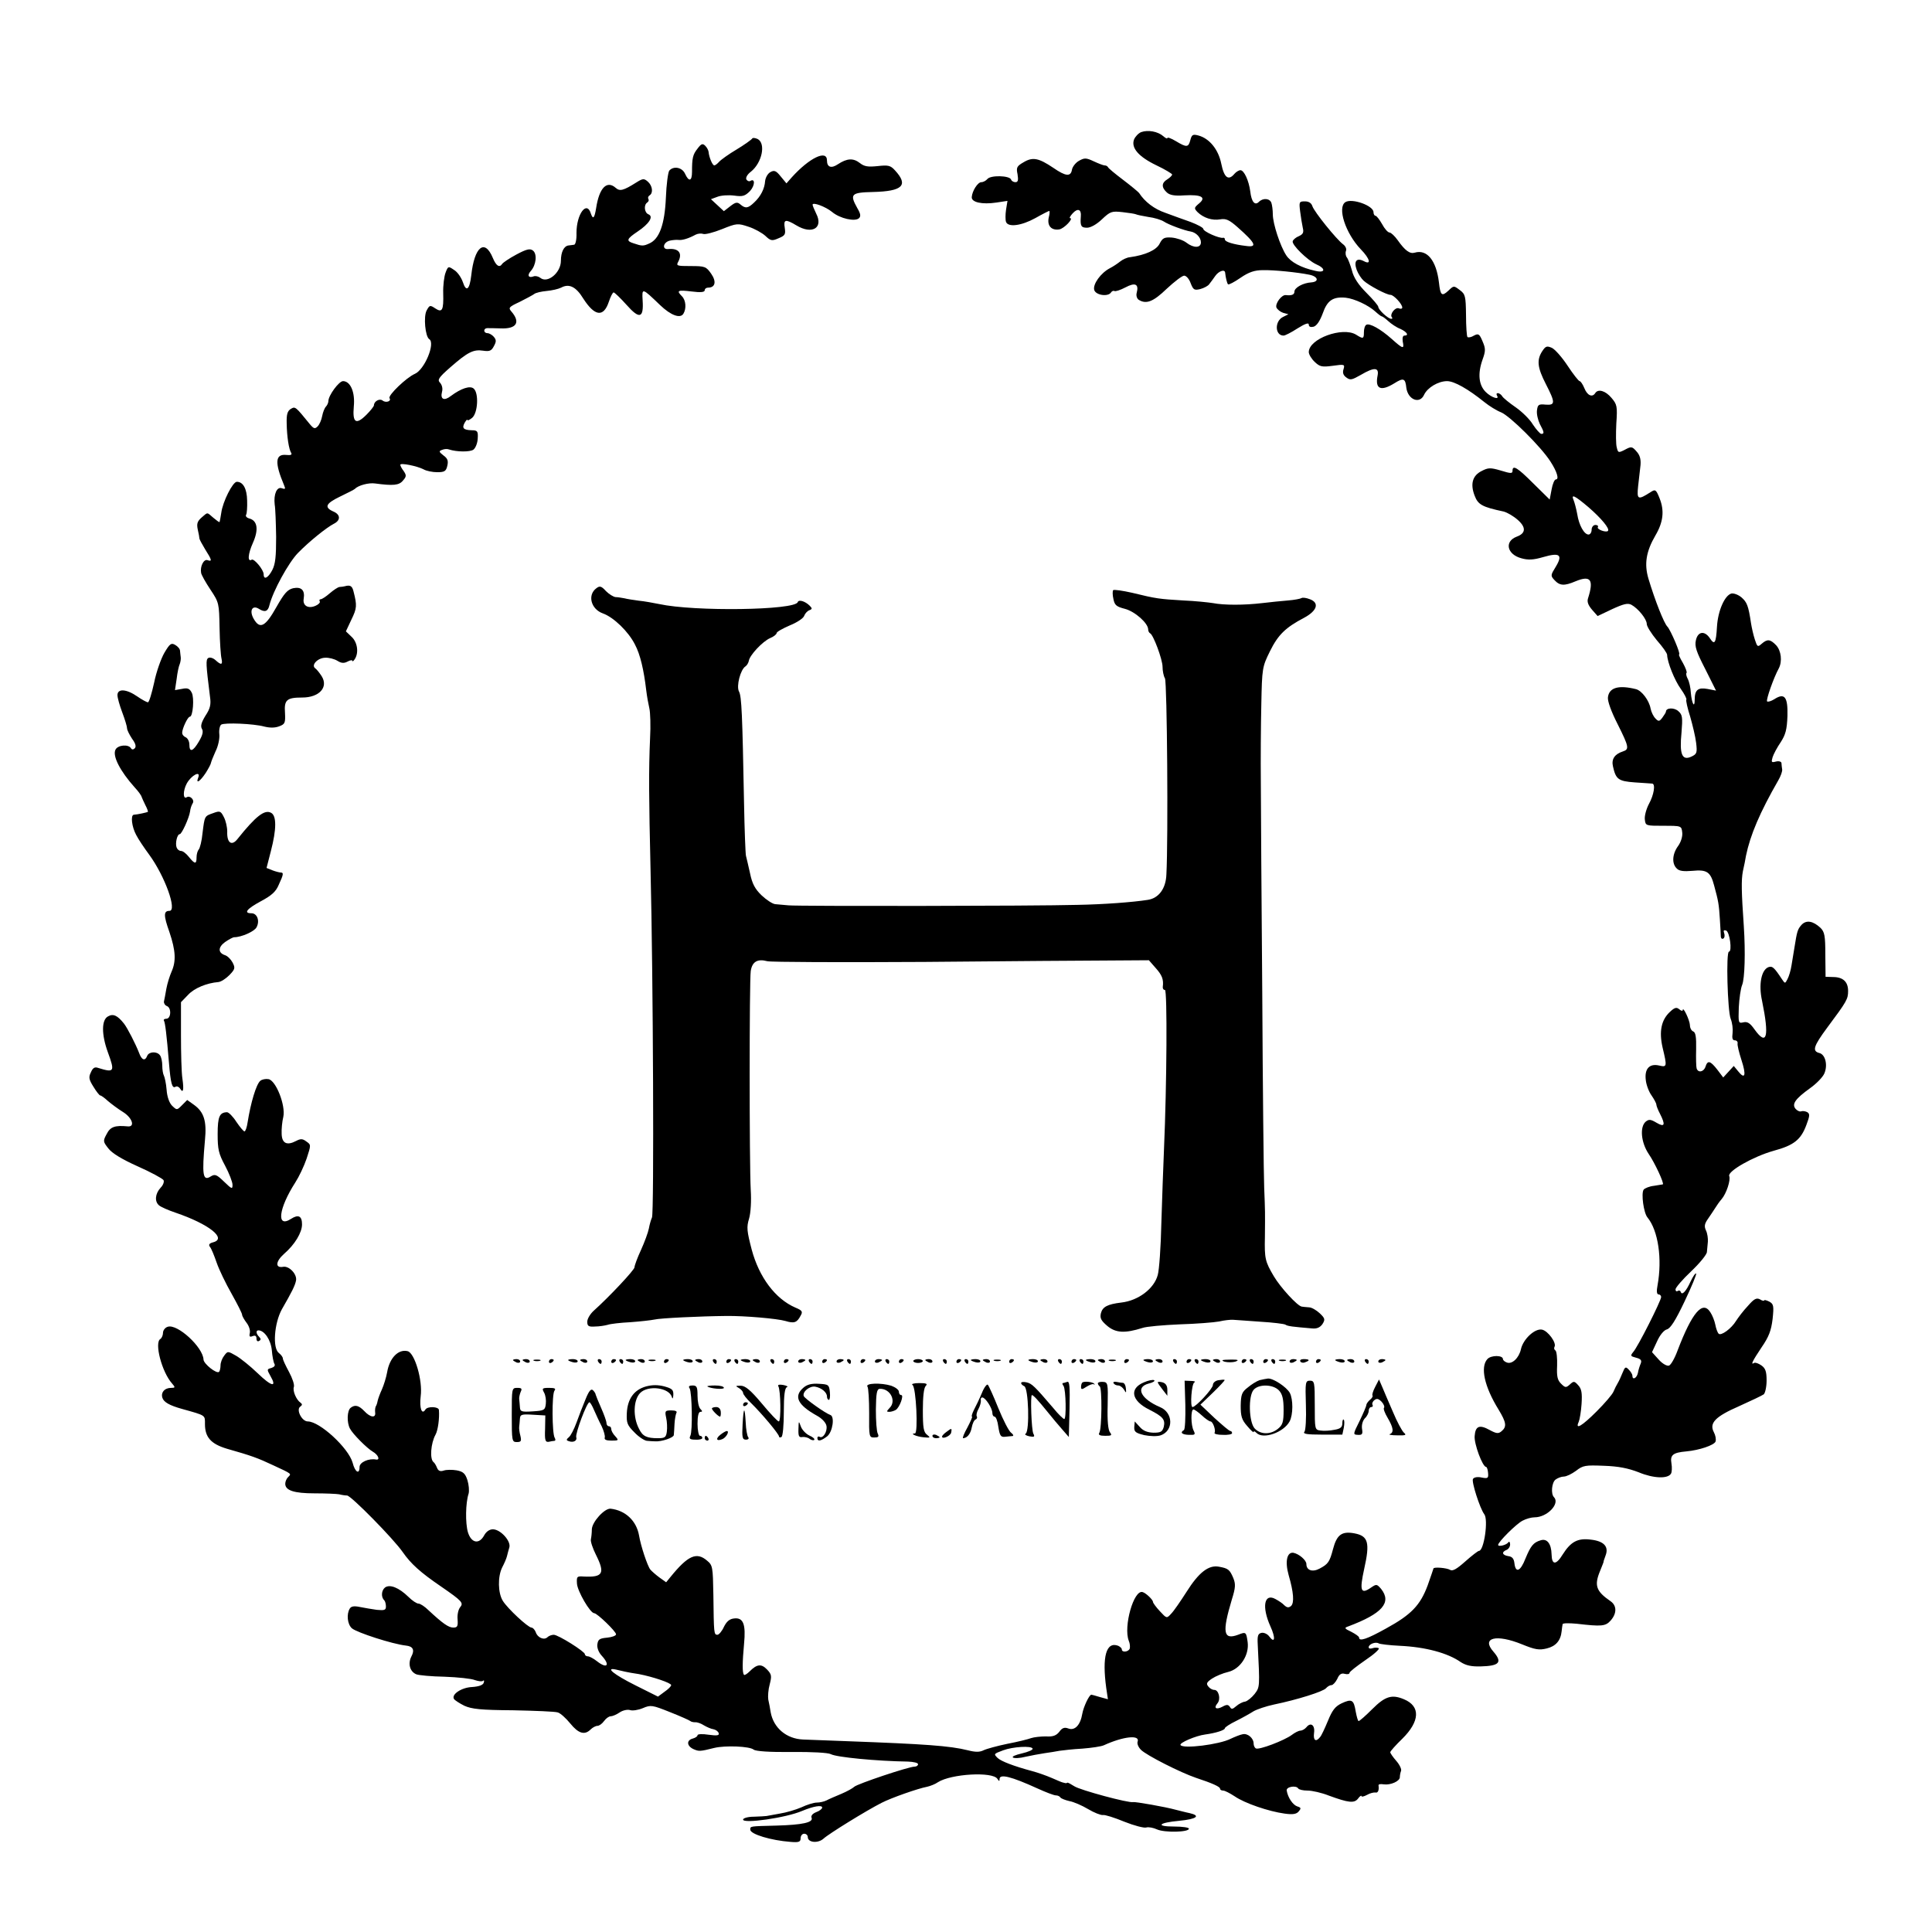 <?xml version="1.0" standalone="no"?>
<!DOCTYPE svg PUBLIC "-//W3C//DTD SVG 20010904//EN"
 "http://www.w3.org/TR/2001/REC-SVG-20010904/DTD/svg10.dtd">
<svg version="1.0" xmlns="http://www.w3.org/2000/svg"
 width="806pt" height="806pt" viewBox="0 0 806 806"
 preserveAspectRatio="xMidYMid meet">
<g transform="translate(0,806) scale(0.1,-0.1)"
fill="#000000" stroke="none">
<path d="M4761 7509 c-12 -5 -25 -19 -30 -31 -13 -35 19 -72 94 -108 36 -17
65 -35 65 -38 0 -4 -9 -13 -20 -20 -25 -15 -25 -34 -2 -55 12 -11 32 -15 73
-12 71 4 93 -8 61 -34 -21 -18 -21 -20 -6 -36 25 -24 61 -36 95 -30 23 4 37
-2 71 -32 77 -68 85 -86 36 -79 -51 6 -88 17 -88 27 0 5 -3 8 -7 7 -15 -4 -83
26 -83 37 0 5 -24 18 -53 29 -28 10 -76 27 -105 38 -47 16 -86 46 -110 83 -4
5 -34 30 -67 55 -33 25 -61 48 -63 53 -2 4 -8 7 -14 7 -5 0 -26 8 -45 17 -32
15 -39 15 -62 2 -14 -8 -27 -25 -29 -37 -5 -30 -26 -28 -78 8 -61 41 -86 46
-124 23 -28 -16 -31 -22 -25 -50 4 -25 2 -33 -9 -33 -8 0 -16 5 -18 11 -6 17
-86 19 -99 2 -6 -7 -17 -13 -25 -13 -15 0 -38 -36 -40 -62 -2 -22 43 -32 103
-23 l46 7 -6 -37 c-3 -20 -3 -43 0 -51 9 -23 64 -16 122 16 30 17 56 30 58 30
3 0 2 -13 -2 -28 -7 -34 11 -54 44 -49 20 3 62 47 45 47 -4 0 1 9 11 20 21 23
37 17 34 -13 -3 -40 1 -47 26 -47 15 0 40 14 62 35 35 33 41 35 86 30 27 -3
52 -7 56 -9 3 -2 27 -7 51 -11 25 -3 54 -12 65 -19 19 -13 87 -38 113 -42 22
-4 42 -25 42 -45 0 -24 -30 -25 -61 -1 -13 10 -40 19 -61 21 -31 2 -38 -2 -50
-25 -13 -27 -59 -48 -124 -57 -13 -1 -31 -10 -41 -18 -10 -8 -29 -21 -43 -28
-38 -20 -72 -67 -65 -91 7 -22 58 -29 70 -10 4 6 10 8 14 6 4 -3 25 4 46 15
41 22 57 14 47 -23 -3 -11 1 -24 9 -29 31 -19 60 -8 116 46 32 30 65 55 73 55
9 0 21 -14 27 -31 11 -28 15 -31 40 -25 15 4 33 13 38 21 6 7 17 23 25 34 14
20 39 29 41 14 2 -21 8 -45 12 -49 3 -3 26 9 52 27 35 24 59 32 94 32 47 1
144 -9 193 -19 36 -7 43 -29 9 -32 -35 -2 -71 -22 -71 -39 0 -12 -11 -17 -36
-14 -17 2 -45 -35 -39 -52 4 -8 16 -18 28 -22 l22 -6 -22 -11 c-36 -17 -35
-78 2 -78 6 0 32 13 58 30 32 20 47 25 47 16 0 -9 7 -12 20 -9 13 4 26 23 38
55 19 55 43 71 96 66 37 -4 96 -32 124 -58 12 -11 24 -20 27 -20 3 0 15 -9 27
-20 12 -11 34 -26 50 -32 28 -13 37 -28 17 -28 -7 0 -9 -10 -7 -25 7 -33 1
-31 -46 11 -47 42 -93 67 -106 59 -6 -3 -10 -17 -10 -31 0 -28 -3 -29 -33 -10
-56 34 -197 -17 -197 -73 0 -9 11 -28 25 -41 21 -20 30 -22 75 -16 49 7 51 6
45 -14 -5 -15 -1 -26 12 -35 16 -12 23 -10 60 11 56 33 77 32 70 -3 -11 -56
13 -67 70 -32 38 24 46 21 50 -19 7 -50 56 -69 74 -29 14 30 59 57 96 57 30 0
88 -33 155 -87 21 -17 52 -36 70 -43 37 -15 167 -144 206 -205 28 -43 37 -75
23 -75 -6 0 -14 -19 -18 -42 l-8 -42 -68 67 c-67 67 -87 79 -87 53 0 -12 -7
-12 -49 1 -44 13 -53 12 -80 -2 -38 -19 -48 -54 -29 -103 14 -37 31 -47 121
-66 15 -4 41 -19 59 -35 35 -31 34 -56 -5 -70 -52 -20 -40 -74 20 -90 28 -8
50 -7 91 5 69 20 83 10 52 -41 -21 -34 -22 -37 -5 -55 22 -24 41 -25 88 -5 63
26 77 7 52 -71 -5 -15 1 -29 17 -48 l23 -26 61 29 c48 22 65 26 80 18 29 -16
64 -60 64 -80 0 -10 19 -40 42 -68 24 -27 43 -54 43 -61 1 -31 31 -106 57
-142 15 -21 26 -42 23 -45 -2 -4 5 -36 16 -70 10 -35 22 -84 25 -110 5 -42 3
-47 -21 -58 -38 -17 -49 11 -40 101 5 63 4 74 -13 89 -17 16 -52 15 -52 -2 0
-3 -7 -14 -15 -25 -12 -16 -16 -17 -29 -3 -8 8 -17 26 -20 41 -6 34 -37 75
-61 81 -72 18 -112 7 -117 -34 -2 -16 14 -60 40 -111 48 -96 50 -106 22 -115
-34 -11 -48 -32 -41 -62 12 -54 22 -62 91 -67 36 -2 68 -5 73 -5 14 -2 7 -47
-14 -85 -11 -21 -19 -50 -17 -65 3 -26 4 -26 78 -26 74 0 75 0 78 -28 2 -16
-5 -39 -17 -56 -25 -34 -27 -74 -6 -94 10 -11 29 -13 65 -10 61 6 76 -4 91
-61 18 -66 20 -78 24 -141 2 -33 4 -66 4 -73 1 -7 5 -11 11 -7 5 3 6 13 3 22
-4 11 -2 14 8 11 15 -5 26 -88 12 -88 -13 0 -6 -247 7 -280 7 -17 10 -43 8
-60 -3 -21 0 -30 9 -30 8 0 13 -6 12 -12 -2 -7 6 -39 16 -70 21 -64 15 -83
-13 -48 l-19 23 -22 -24 -22 -24 -25 33 c-29 37 -40 40 -49 12 -7 -22 -31 -27
-37 -7 -2 6 -3 43 -2 80 1 50 -2 70 -12 74 -8 3 -14 15 -14 27 -1 20 -29 80
-30 62 0 -5 -7 -3 -15 4 -11 9 -19 7 -39 -12 -36 -34 -45 -82 -30 -148 19 -80
19 -83 -15 -75 -40 9 -61 -14 -55 -61 2 -20 13 -49 24 -64 11 -16 20 -33 20
-38 0 -5 7 -23 15 -38 24 -47 20 -58 -14 -38 -25 15 -32 15 -45 5 -26 -22 -20
-87 12 -135 25 -36 66 -124 59 -127 -1 0 -18 -3 -37 -6 -19 -2 -38 -10 -43
-16 -11 -16 0 -97 16 -116 45 -55 62 -173 42 -283 -5 -25 -3 -38 4 -38 6 0 11
-5 11 -11 0 -15 -98 -210 -117 -230 -12 -15 -11 -17 12 -23 20 -5 25 -11 20
-24 -4 -9 -10 -27 -12 -40 -5 -22 -23 -31 -23 -11 0 6 -7 17 -15 25 -13 14
-16 12 -26 -13 -6 -15 -15 -35 -20 -43 -5 -8 -13 -24 -18 -36 -5 -12 -37 -49
-70 -82 -61 -61 -91 -79 -75 -44 4 9 10 43 12 75 3 46 0 63 -14 78 -16 18 -19
18 -35 3 -16 -14 -19 -14 -37 4 -15 15 -18 31 -16 75 1 31 -2 60 -7 63 -5 3
-7 10 -4 15 10 16 -27 67 -52 72 -30 6 -79 -40 -88 -82 -8 -36 -37 -64 -59
-55 -9 3 -16 10 -16 14 0 17 -50 17 -65 0 -30 -33 -13 -114 47 -211 32 -53 35
-71 12 -90 -13 -11 -21 -10 -49 5 -43 24 -60 17 -63 -25 -3 -32 33 -129 48
-129 3 0 7 -11 8 -25 2 -22 -1 -24 -27 -19 -17 4 -32 1 -36 -6 -7 -11 29 -123
47 -147 18 -22 -1 -153 -22 -153 -4 0 -30 -20 -57 -44 -36 -32 -53 -42 -64
-35 -13 8 -69 13 -69 5 0 -1 -11 -33 -24 -70 -31 -83 -68 -122 -174 -180 -79
-44 -112 -55 -112 -38 0 5 -15 15 -32 24 -30 14 -31 17 -13 23 141 53 182 99
137 156 -18 21 -20 21 -42 6 -43 -30 -49 -14 -29 77 25 111 17 138 -40 149
-53 10 -74 -5 -90 -66 -14 -53 -20 -62 -56 -81 -30 -16 -55 -7 -55 19 0 16
-30 42 -54 47 -27 4 -36 -36 -20 -93 21 -72 24 -116 10 -129 -10 -8 -17 -7
-28 3 -7 8 -24 19 -37 26 -47 26 -58 -32 -21 -114 22 -48 19 -74 -5 -42 -7 10
-22 17 -32 15 -15 -3 -18 -12 -16 -48 9 -179 9 -178 -13 -207 -12 -15 -30 -30
-40 -32 -10 -1 -27 -10 -37 -19 -15 -13 -20 -14 -26 -3 -7 10 -13 11 -31 1
-26 -14 -38 -6 -21 14 15 18 5 56 -13 56 -8 0 -19 6 -25 14 -10 12 -7 18 15
33 15 10 46 23 68 28 50 12 88 70 81 124 -6 43 -7 44 -40 31 -62 -23 -67 10
-26 147 16 51 16 65 6 90 -15 35 -21 40 -60 47 -43 8 -84 -24 -135 -105 -25
-39 -53 -80 -64 -91 -19 -21 -19 -20 -47 10 -16 17 -29 35 -29 39 0 9 -29 37
-43 41 -37 12 -81 -144 -58 -203 5 -11 6 -26 4 -33 -6 -14 -33 -17 -33 -3 0 5
-7 11 -15 15 -50 19 -68 -44 -50 -176 l7 -47 -33 9 c-19 6 -35 10 -36 10 -9 0
-33 -51 -38 -80 -8 -47 -31 -71 -58 -61 -16 6 -26 3 -38 -14 -13 -16 -27 -21
-56 -19 -21 0 -49 -3 -61 -7 -13 -5 -58 -16 -100 -24 -43 -9 -87 -21 -99 -27
-16 -8 -34 -8 -65 0 -76 19 -180 26 -503 38 -77 3 -160 6 -185 7 -69 3 -123
48 -135 114 -2 15 -7 39 -10 53 -2 13 0 42 6 63 9 35 8 42 -11 62 -24 25 -42
23 -73 -8 -10 -10 -21 -17 -23 -14 -8 7 -7 53 0 129 8 82 -3 111 -42 106 -19
-2 -31 -13 -42 -35 -8 -18 -21 -33 -27 -33 -15 0 -15 5 -17 167 -2 116 -3 123
-26 142 -44 38 -80 22 -153 -68 l-18 -22 -28 20 c-15 11 -32 26 -38 33 -12 15
-40 99 -47 142 -11 62 -57 105 -119 112 -25 2 -77 -55 -78 -86 0 -14 -2 -33
-4 -42 -2 -9 8 -38 21 -64 39 -78 30 -95 -51 -91 -28 2 -30 0 -28 -30 2 -31
55 -123 72 -123 12 0 91 -76 91 -88 0 -6 -17 -12 -37 -14 -32 -3 -38 -7 -41
-28 -2 -15 6 -34 18 -47 37 -40 23 -57 -20 -23 -14 11 -31 20 -37 20 -7 0 -13
4 -13 9 0 11 -111 81 -130 81 -9 0 -21 -5 -26 -10 -14 -14 -42 -2 -49 21 -4
10 -12 19 -18 19 -15 1 -99 79 -119 111 -21 33 -22 102 -3 140 9 17 18 38 20
47 2 10 7 26 10 37 7 26 -37 75 -69 75 -14 0 -28 -10 -36 -25 -21 -39 -54 -33
-68 13 -11 38 -10 122 3 161 3 12 1 37 -5 56 -9 28 -18 36 -45 41 -18 3 -43 3
-54 -1 -15 -5 -23 -1 -28 12 -4 10 -10 20 -14 23 -17 12 -12 79 8 115 10 18
17 68 14 103 -1 14 -47 16 -56 2 -15 -25 -26 5 -20 55 9 66 -25 180 -54 188
-39 10 -76 -28 -86 -88 -4 -22 -14 -54 -22 -72 -8 -17 -15 -37 -17 -45 -1 -7
-4 -17 -7 -23 -4 -5 -5 -18 -4 -27 4 -25 -20 -22 -45 5 -23 24 -39 28 -57 14
-15 -11 -17 -61 -3 -87 12 -23 71 -82 95 -96 23 -13 32 -36 14 -33 -30 6 -69
-11 -69 -31 0 -33 -19 -22 -29 18 -17 61 -137 172 -187 172 -25 0 -50 50 -31
62 8 6 9 10 1 16 -18 12 -34 50 -28 66 3 9 -6 36 -20 62 -14 26 -26 51 -26 57
0 5 -7 15 -16 22 -28 20 -20 125 12 183 42 73 55 99 59 120 5 26 -29 62 -54
57 -34 -6 -31 23 4 54 45 39 75 89 75 123 0 35 -15 43 -46 23 -62 -40 -52 43
18 152 15 23 36 67 47 99 19 58 19 58 -1 72 -16 12 -24 12 -43 2 -38 -20 -59
-10 -60 30 -1 19 2 51 7 71 10 48 -31 152 -62 157 -12 2 -27 -1 -34 -7 -17
-14 -40 -91 -53 -173 -3 -21 -9 -38 -13 -38 -4 0 -19 18 -34 40 -14 22 -32 40
-39 40 -31 -1 -39 -18 -39 -91 0 -64 4 -82 31 -132 17 -32 31 -68 31 -80 0
-19 -3 -18 -35 13 -31 30 -38 33 -56 22 -33 -21 -37 5 -24 151 8 80 -4 118
-46 148 l-28 20 -22 -22 c-21 -21 -21 -21 -41 -2 -12 12 -21 38 -23 67 -2 26
-8 52 -11 58 -4 7 -7 26 -7 42 0 17 -4 37 -10 44 -13 17 -46 15 -53 -3 -9 -23
-23 -18 -34 13 -14 36 -48 103 -63 122 -27 34 -45 42 -66 30 -28 -14 -28 -76
-1 -150 30 -82 27 -86 -41 -65 -14 5 -22 0 -30 -19 -10 -20 -8 -30 11 -60 12
-20 25 -36 28 -36 4 0 18 -10 32 -23 14 -12 42 -33 63 -46 39 -24 52 -64 19
-60 -53 5 -72 -2 -87 -32 -16 -29 -15 -32 7 -60 15 -20 58 -46 123 -75 54 -24
102 -50 107 -57 4 -6 -1 -21 -12 -32 -23 -25 -26 -58 -6 -74 7 -6 38 -20 68
-30 141 -48 217 -109 156 -124 -15 -4 -19 -10 -12 -19 6 -7 18 -37 28 -66 10
-29 38 -87 62 -129 24 -43 44 -82 44 -88 0 -5 9 -21 19 -34 10 -13 16 -32 13
-43 -3 -14 0 -17 12 -12 11 4 16 1 16 -11 0 -9 5 -13 11 -9 8 4 8 9 0 17 -13
13 -14 27 -3 27 25 0 52 -40 56 -83 2 -25 7 -51 11 -57 4 -7 -1 -13 -13 -17
-19 -5 -19 -6 -4 -33 29 -50 5 -45 -53 11 -30 29 -71 62 -90 73 -35 20 -35 20
-50 0 -8 -10 -15 -28 -15 -40 0 -11 -3 -24 -6 -27 -10 -10 -64 33 -65 51 -2
52 -109 150 -149 137 -11 -3 -20 -15 -20 -25 0 -10 -5 -22 -11 -26 -26 -15 6
-138 49 -186 14 -16 13 -18 -4 -18 -27 0 -43 -18 -37 -40 5 -19 29 -33 83 -48
100 -28 95 -25 95 -63 0 -55 25 -83 92 -103 102 -29 127 -38 193 -69 80 -37
76 -35 62 -49 -7 -7 -12 -19 -12 -28 0 -28 37 -40 122 -40 46 0 92 -2 103 -4
11 -3 26 -5 33 -5 17 -1 194 -181 232 -236 34 -49 74 -85 159 -143 90 -62 96
-69 80 -88 -7 -9 -12 -31 -10 -50 2 -29 -1 -34 -18 -34 -20 0 -45 18 -103 72
-16 16 -35 28 -42 28 -8 0 -27 13 -42 28 -40 39 -78 54 -98 39 -15 -12 -17
-40 -3 -53 4 -4 7 -16 7 -26 0 -15 -6 -17 -38 -14 -20 3 -52 8 -71 12 -24 5
-36 3 -42 -7 -14 -23 -10 -65 9 -82 21 -18 170 -66 225 -72 30 -3 38 -18 23
-46 -15 -30 -6 -63 21 -74 10 -4 63 -9 118 -10 55 -2 112 -8 126 -14 15 -5 30
-7 34 -3 4 4 6 0 3 -8 -3 -10 -20 -16 -49 -18 -44 -2 -87 -31 -75 -50 3 -5 23
-18 43 -28 31 -14 68 -18 204 -19 91 -2 174 -5 186 -9 11 -3 34 -24 52 -46 34
-42 60 -50 85 -25 8 8 21 15 28 15 8 0 20 9 28 20 8 11 20 20 28 20 7 0 24 7
37 16 13 9 33 13 43 10 10 -4 35 0 54 8 33 14 39 13 114 -17 43 -17 81 -34 84
-37 3 -3 12 -5 20 -5 8 1 25 -5 37 -13 12 -7 30 -15 39 -16 10 -2 20 -9 22
-16 4 -10 -6 -12 -42 -7 -25 4 -46 3 -46 -2 0 -5 -9 -11 -20 -14 -27 -7 -25
-31 3 -44 23 -10 27 -10 87 5 46 11 147 7 164 -7 9 -7 66 -11 158 -10 84 1
153 -3 164 -9 24 -13 191 -29 322 -31 23 -1 42 -5 42 -11 0 -5 -6 -10 -14 -10
-25 0 -239 -72 -252 -84 -6 -6 -31 -20 -55 -30 -24 -10 -52 -22 -61 -27 -10
-5 -28 -9 -40 -9 -13 0 -42 -9 -65 -20 -23 -10 -64 -22 -90 -26 -26 -5 -51 -9
-55 -10 -5 -1 -28 -2 -53 -3 -25 0 -45 -6 -45 -12 0 -18 178 7 246 36 48 20
84 26 84 14 0 -5 -11 -14 -25 -19 -15 -6 -23 -15 -19 -24 7 -19 -39 -29 -146
-32 -113 -3 -110 -2 -110 -17 0 -19 87 -45 168 -51 35 -3 42 0 42 15 0 11 7
19 15 19 8 0 15 -6 15 -14 0 -23 42 -27 65 -7 21 20 180 118 243 150 41 21
152 60 190 67 13 3 34 11 45 19 55 35 228 45 248 14 7 -11 9 -11 9 -1 0 23 48
11 158 -39 35 -16 69 -29 77 -29 8 0 16 -4 19 -9 3 -4 20 -11 38 -15 17 -3 52
-18 77 -33 25 -15 53 -26 62 -25 8 2 49 -11 90 -28 40 -16 82 -27 91 -24 9 3
30 -1 45 -8 31 -14 133 -12 133 3 0 5 -27 9 -61 9 -80 0 -67 16 21 24 72 7 91
21 43 32 -16 3 -41 10 -58 14 -43 12 -169 34 -178 32 -17 -5 -221 50 -245 66
-14 9 -27 16 -29 15 -2 -2 -5 -2 -8 -2 -3 1 -8 2 -12 3 -5 1 -25 10 -46 19
-21 9 -57 22 -80 28 -78 21 -130 41 -145 55 -17 17 -17 17 23 32 40 15 119 20
123 7 2 -5 -19 -14 -45 -20 -26 -6 -43 -13 -37 -17 5 -4 29 -3 52 3 23 5 59
12 80 15 20 3 48 7 62 10 14 2 57 7 95 9 39 3 79 9 90 14 81 37 152 45 141 15
-3 -8 3 -23 14 -34 23 -23 165 -95 230 -117 67 -22 100 -37 100 -45 0 -5 6 -8
13 -8 7 0 28 -11 48 -24 42 -29 142 -63 208 -72 35 -5 50 -2 59 9 11 13 10 16
-6 21 -18 6 -39 36 -44 66 -3 16 39 23 48 9 3 -5 20 -9 39 -9 19 0 59 -9 89
-21 82 -30 106 -33 122 -12 7 10 14 14 14 10 0 -4 10 -2 23 5 12 7 28 11 35
10 11 -3 16 10 13 30 0 5 9 6 22 4 28 -4 67 13 67 30 0 7 2 18 5 26 3 7 -6 26
-20 42 -14 16 -25 32 -25 36 0 4 23 30 50 56 74 73 77 136 7 165 -50 21 -78
13 -132 -41 -28 -28 -53 -50 -57 -50 -3 0 -8 18 -12 39 -8 50 -16 55 -59 35
-27 -13 -39 -29 -57 -73 -13 -31 -27 -62 -33 -68 -17 -22 -29 -14 -25 17 5 33
-14 47 -32 24 -7 -8 -18 -14 -25 -14 -7 0 -23 -8 -36 -18 -31 -23 -138 -64
-150 -56 -5 3 -9 12 -9 20 0 23 -25 44 -46 39 -11 -2 -33 -11 -50 -19 -47 -24
-199 -43 -209 -26 -6 9 64 39 103 44 44 6 82 18 82 26 0 4 21 18 48 31 26 13
58 31 72 40 14 8 52 21 85 28 97 20 205 54 217 68 6 7 16 13 23 13 6 0 17 12
24 26 8 19 17 25 31 21 11 -3 20 -1 20 4 0 5 30 28 66 53 36 24 61 47 56 50
-6 3 -17 3 -26 0 -9 -3 -16 -2 -16 4 0 13 29 24 42 16 5 -3 45 -8 88 -10 107
-5 200 -30 254 -68 22 -14 44 -19 83 -18 79 2 92 17 53 62 -51 58 12 74 120
30 54 -22 71 -25 103 -17 37 9 58 32 62 72 1 11 3 24 4 29 0 5 27 5 59 2 104
-12 120 -11 142 14 26 30 25 62 -1 80 -61 42 -69 66 -43 128 8 20 15 37 14 37
-1 0 3 11 8 25 15 38 -7 61 -62 67 -54 7 -83 -9 -116 -61 -28 -46 -46 -46 -47
-1 -1 45 -19 68 -46 59 -30 -9 -41 -23 -63 -76 -21 -54 -41 -62 -46 -20 -2 19
-9 28 -25 30 -26 4 -30 17 -8 26 8 3 15 13 15 23 0 10 -4 14 -8 8 -8 -11 -42
-19 -42 -10 0 12 76 88 102 101 15 8 37 14 50 14 53 0 107 57 81 84 -14 14 -9
61 6 73 9 7 25 13 35 13 11 0 33 11 51 24 29 23 40 24 116 21 60 -2 101 -10
145 -27 62 -26 122 -28 135 -6 4 6 5 26 2 43 -6 35 6 45 62 50 55 5 116 26
122 41 3 9 0 26 -7 39 -20 38 5 65 106 109 49 22 95 44 102 49 6 5 12 31 12
58 0 38 -5 51 -22 63 -12 8 -25 13 -30 10 -16 -10 -7 8 31 65 31 45 40 70 46
118 6 56 4 63 -14 73 -12 6 -21 8 -21 5 0 -3 -8 -2 -17 4 -15 8 -25 3 -51 -27
-19 -20 -40 -48 -49 -62 -20 -33 -63 -64 -73 -54 -5 5 -11 22 -14 38 -3 15
-12 39 -21 52 -32 50 -76 -2 -136 -159 -12 -33 -28 -61 -36 -64 -8 -3 -27 7
-43 25 l-28 31 21 45 c12 27 29 47 41 50 15 4 36 37 74 117 29 61 51 114 48
116 -3 3 -13 -12 -23 -33 -19 -42 -36 -59 -41 -44 -2 6 -8 8 -13 4 -5 -3 -9 0
-9 7 0 7 29 41 65 75 36 34 66 71 66 81 1 10 3 29 4 43 1 13 -2 35 -8 47 -8
17 -6 28 9 49 10 15 24 35 30 45 6 10 18 27 26 36 20 23 39 80 32 97 -7 20
100 81 185 105 85 23 114 46 137 108 14 37 15 46 4 53 -7 4 -18 6 -25 4 -6 -3
-17 2 -24 10 -17 20 -1 42 60 86 27 19 54 47 60 62 15 35 4 79 -21 85 -31 8
-24 29 33 106 82 110 87 119 87 153 0 38 -21 58 -63 58 l-31 1 -1 92 c0 79 -3
95 -20 112 -31 29 -59 34 -79 13 -17 -19 -19 -27 -30 -96 -3 -20 -9 -53 -12
-73 -3 -21 -11 -47 -17 -58 -10 -19 -10 -19 -23 0 -33 50 -40 56 -57 50 -29
-12 -41 -72 -26 -140 31 -151 20 -191 -31 -120 -19 27 -30 34 -47 30 -21 -5
-21 -2 -19 62 2 38 8 80 14 94 11 27 14 137 7 244 -10 145 -11 192 -4 230 5
22 11 51 13 65 18 87 58 181 135 315 10 17 17 37 16 45 -1 8 -3 20 -3 27 -1 6
-11 9 -23 6 -19 -5 -20 -3 -14 18 4 13 19 41 34 63 20 31 26 52 28 110 2 79
-12 97 -55 69 -13 -8 -26 -12 -30 -9 -5 6 27 98 49 138 15 29 10 73 -11 96
-25 26 -37 27 -61 6 -16 -14 -18 -13 -28 18 -6 18 -13 49 -16 68 -11 74 -17
88 -40 108 -13 11 -32 18 -42 16 -28 -8 -56 -72 -60 -138 -4 -70 -10 -79 -30
-48 -22 32 -50 28 -58 -9 -6 -25 2 -48 39 -120 l45 -90 -36 7 c-39 7 -53 -4
-53 -45 0 -38 -12 -16 -16 28 -1 22 -7 48 -13 59 -6 11 -8 22 -5 25 3 2 -4 21
-15 41 -12 20 -19 36 -16 36 8 0 -35 101 -49 116 -14 14 -51 107 -79 200 -18
61 -10 113 29 180 33 56 38 103 18 154 -15 38 -18 40 -38 27 -53 -34 -58 -32
-52 25 3 29 8 69 10 88 2 25 -3 42 -17 57 -18 21 -22 21 -48 7 -27 -14 -29
-13 -34 9 -4 12 -4 58 -2 100 5 72 3 80 -20 107 -25 30 -56 39 -68 20 -12 -19
-33 -10 -45 20 -7 17 -16 30 -20 30 -4 0 -27 29 -50 64 -23 35 -53 69 -66 75
-21 9 -26 7 -40 -14 -24 -37 -20 -69 15 -137 40 -78 40 -89 -1 -86 -29 3 -33
0 -36 -24 -2 -15 4 -40 12 -57 19 -35 19 -41 6 -41 -5 0 -21 18 -35 39 -13 22
-46 54 -72 72 -26 18 -52 39 -56 46 -4 7 -13 13 -18 13 -6 0 -7 -4 -4 -10 13
-20 -23 -9 -47 15 -29 29 -34 76 -13 135 13 36 13 46 0 76 -13 31 -17 34 -36
24 -11 -7 -23 -9 -27 -6 -3 3 -6 45 -6 92 -1 79 -3 87 -26 104 -25 19 -25 19
-47 -2 -28 -26 -34 -21 -40 34 -11 92 -50 139 -101 124 -20 -6 -40 8 -71 52
-12 17 -28 32 -34 32 -7 0 -21 16 -31 35 -11 19 -23 35 -28 35 -4 0 -8 7 -8
15 0 27 -89 59 -117 42 -35 -22 0 -130 64 -197 39 -40 45 -67 12 -49 -30 15
-42 -1 -29 -37 6 -16 19 -36 29 -45 22 -20 95 -59 112 -59 13 0 49 -38 49 -53
0 -5 -7 -7 -15 -3 -15 5 -39 -26 -28 -38 3 -3 2 -6 -3 -6 -13 0 -54 38 -54 50
0 5 -22 31 -49 58 -34 34 -54 64 -61 94 -7 24 -16 48 -21 54 -5 6 -7 18 -4 27
4 8 -2 21 -12 28 -28 21 -120 135 -128 159 -4 13 -15 20 -31 20 -24 0 -25 -2
-20 -42 3 -24 8 -54 11 -68 5 -20 1 -27 -16 -35 -13 -5 -24 -15 -26 -21 -5
-15 61 -79 97 -96 42 -18 40 -38 -2 -28 -60 13 -104 37 -122 65 -25 38 -56
132 -56 171 0 18 -3 39 -6 48 -7 19 -35 21 -52 4 -17 -17 -31 0 -36 43 -6 46
-26 89 -41 89 -7 0 -18 -7 -25 -15 -25 -30 -43 -17 -55 42 -12 60 -50 106 -96
118 -23 6 -27 3 -33 -19 -8 -31 -15 -32 -60 -5 -20 12 -36 18 -36 13 0 -4 -8
0 -17 8 -23 20 -64 27 -92 17z m1866 -1565 c53 -46 90 -90 81 -99 -8 -8 -48 7
-42 16 3 5 -2 9 -10 9 -9 0 -16 -9 -16 -20 0 -11 -6 -20 -13 -20 -18 0 -40 39
-47 85 -4 22 -11 48 -15 58 -12 28 4 20 62 -29z m-4019 -4858 c9 -2 35 -7 57
-10 58 -11 135 -37 135 -46 0 -5 -12 -17 -28 -28 l-27 -20 -94 47 c-90 45
-128 76 -82 66 12 -3 29 -7 39 -9z"/>
<path d="M3138 7482 c-2 -4 -31 -25 -64 -45 -34 -20 -67 -44 -74 -52 -7 -8
-16 -15 -20 -15 -8 0 -22 34 -24 57 -1 7 -7 18 -14 25 -11 11 -17 8 -32 -12
-20 -25 -23 -40 -23 -97 0 -39 -13 -43 -29 -8 -12 27 -48 34 -66 13 -5 -7 -12
-58 -14 -113 -5 -111 -27 -173 -70 -191 -24 -11 -30 -11 -65 1 -32 10 -29 18
17 49 48 32 68 63 45 72 -17 7 -20 39 -5 49 6 4 8 10 5 15 -3 5 -1 11 5 15 16
10 12 40 -7 57 -16 14 -21 14 -48 -3 -54 -34 -69 -38 -86 -23 -37 33 -69 1
-82 -84 -7 -43 -13 -49 -22 -23 -17 56 -60 -2 -60 -81 1 -27 -4 -49 -10 -49
-5 -1 -16 -2 -23 -3 -19 -2 -32 -27 -32 -64 0 -50 -56 -96 -86 -71 -8 6 -20 9
-28 6 -21 -8 -28 4 -12 22 23 25 28 72 9 86 -12 9 -26 6 -69 -17 -30 -16 -56
-34 -59 -39 -11 -17 -25 -9 -39 25 -34 82 -77 47 -90 -73 -7 -60 -21 -71 -35
-28 -7 20 -23 43 -37 51 -23 16 -25 16 -35 -11 -6 -15 -11 -54 -10 -86 2 -72
-4 -83 -34 -63 -21 14 -23 13 -35 -9 -14 -25 -6 -110 11 -120 26 -17 -20 -128
-61 -145 -33 -14 -112 -89 -105 -101 9 -13 -15 -21 -29 -10 -12 10 -36 -3 -36
-20 0 -4 -14 -22 -31 -39 -44 -44 -59 -34 -53 34 6 60 -14 106 -45 106 -17 0
-61 -60 -61 -83 0 -7 -5 -18 -10 -23 -6 -6 -13 -24 -16 -40 -3 -16 -11 -35
-19 -43 -11 -11 -16 -10 -32 9 -61 75 -61 75 -80 64 -14 -9 -18 -23 -17 -60 1
-57 9 -108 19 -124 4 -7 -2 -10 -20 -8 -47 5 -50 -31 -10 -126 7 -16 5 -18 -9
-13 -21 8 -35 -25 -30 -68 3 -16 5 -77 6 -135 0 -81 -3 -113 -16 -138 -17 -33
-36 -43 -36 -18 0 19 -40 67 -50 61 -18 -11 -16 23 5 70 25 56 19 93 -15 102
-11 3 -17 10 -13 16 3 5 5 32 4 59 -1 50 -17 78 -43 78 -17 0 -59 -83 -65
-130 -3 -19 -6 -36 -7 -38 -2 -1 -13 7 -26 18 -28 24 -22 24 -49 1 -18 -16
-21 -26 -16 -50 4 -17 7 -34 7 -38 1 -5 12 -25 24 -45 28 -44 30 -52 10 -45
-16 6 -32 -26 -27 -53 1 -8 19 -40 39 -70 36 -54 36 -57 38 -160 1 -58 5 -115
8 -127 6 -27 -1 -29 -25 -7 -10 9 -23 13 -30 9 -11 -7 -10 -25 7 -161 5 -33 1
-50 -19 -80 -17 -28 -21 -43 -15 -54 7 -11 4 -26 -12 -53 -25 -43 -40 -47 -40
-13 0 13 -7 26 -15 30 -8 3 -15 11 -15 19 0 17 23 67 32 67 13 0 19 79 8 100
-9 18 -18 21 -41 16 l-29 -5 7 47 c3 26 9 54 13 62 3 8 5 21 4 28 -1 6 -2 19
-3 27 0 8 -10 19 -21 25 -16 9 -22 4 -44 -33 -14 -24 -34 -80 -43 -125 -10
-45 -21 -82 -26 -82 -4 0 -25 11 -45 25 -45 31 -82 33 -82 5 0 -11 9 -43 20
-72 11 -29 20 -59 20 -66 0 -8 10 -27 21 -44 15 -20 18 -33 11 -40 -6 -6 -12
-6 -16 1 -11 17 -54 13 -64 -6 -14 -26 19 -90 80 -158 15 -16 28 -34 29 -40 2
-5 9 -21 16 -35 7 -13 11 -25 10 -27 -3 -2 -42 -11 -59 -12 -14 -2 -8 -51 10
-84 9 -18 34 -55 54 -82 66 -90 118 -235 85 -235 -25 0 -25 -19 0 -89 26 -77
28 -121 9 -164 -8 -18 -18 -50 -22 -72 -4 -22 -8 -46 -10 -53 -1 -7 4 -16 12
-19 20 -7 18 -53 -2 -53 -8 0 -13 -4 -10 -8 5 -9 11 -56 21 -177 7 -85 13
-107 27 -99 6 4 14 0 19 -7 13 -22 17 -7 10 41 -4 25 -6 107 -6 182 l0 137 30
31 c26 28 78 49 126 53 11 1 31 14 46 29 24 25 25 30 13 53 -7 13 -21 27 -31
30 -30 10 -30 33 0 55 16 11 33 20 38 20 30 0 84 24 93 41 15 27 3 59 -21 59
-34 0 -20 18 39 50 45 24 63 40 75 69 20 43 21 51 8 51 -5 0 -21 4 -34 9 l-25
10 18 70 c24 92 24 148 1 160 -27 15 -64 -14 -140 -109 -24 -31 -45 -17 -43
31 0 18 -6 45 -14 60 -13 26 -17 27 -44 17 -37 -13 -36 -11 -45 -83 -3 -33
-11 -64 -16 -69 -5 -6 -9 -20 -9 -33 0 -29 -7 -29 -32 2 -11 14 -25 25 -33 25
-7 0 -15 6 -18 14 -7 17 2 56 13 56 8 0 39 67 43 95 1 11 6 26 11 34 9 13 -11
34 -25 25 -16 -10 -16 27 0 57 19 35 60 56 48 25 -11 -28 7 -17 31 19 12 19
22 38 22 42 1 5 9 26 19 48 11 21 18 54 16 72 -2 18 2 36 8 40 14 9 135 4 179
-8 24 -6 45 -6 63 1 24 9 26 14 24 56 -4 54 7 64 72 64 71 0 110 43 81 89 -9
14 -21 29 -27 33 -18 13 10 43 41 44 16 1 39 -5 52 -13 16 -10 27 -11 42 -3
11 6 20 7 20 3 0 -4 5 -1 10 7 18 27 11 72 -14 94 l-23 22 23 49 c23 47 24 59
9 117 -5 21 -12 27 -29 24 -11 -3 -25 -5 -31 -5 -5 -1 -23 -12 -39 -26 -16
-14 -33 -25 -38 -25 -5 0 -7 -4 -4 -9 3 -4 -5 -13 -17 -18 -31 -14 -55 0 -50
29 6 36 -10 51 -44 44 -24 -6 -37 -21 -70 -79 -46 -82 -69 -94 -95 -48 -19 34
-5 58 22 41 25 -16 38 -11 44 15 15 60 80 178 119 218 48 49 119 106 150 122
28 14 28 37 0 50 -42 18 -35 34 25 63 31 15 59 29 62 32 14 15 58 27 85 23 75
-10 100 -8 116 12 15 17 15 22 3 40 -8 10 -14 22 -14 26 0 9 70 -5 97 -19 12
-7 38 -12 57 -12 30 0 37 4 42 26 5 21 2 31 -16 44 -19 15 -20 18 -6 23 9 4
22 5 29 2 33 -11 88 -11 102 -1 9 7 17 27 18 46 2 31 -1 35 -25 35 -35 1 -42
9 -29 32 6 10 11 15 11 11 0 -4 9 0 20 9 24 21 28 104 6 122 -15 13 -52 1 -95
-31 -28 -22 -45 -14 -37 17 4 14 0 29 -8 38 -12 12 -7 21 42 64 73 64 97 76
137 70 27 -4 35 -1 45 18 11 20 11 27 0 40 -7 8 -19 15 -26 15 -17 0 -19 20
-1 21 6 0 31 0 55 -1 67 -3 85 25 45 71 -13 15 -9 19 34 39 26 13 54 28 61 33
7 6 31 11 52 13 22 2 49 8 61 14 33 18 62 4 92 -45 48 -75 85 -80 107 -14 7
21 16 39 20 39 4 0 28 -23 54 -52 54 -61 72 -56 67 19 -3 53 -3 53 73 -20 45
-43 84 -57 97 -36 13 21 11 56 -6 73 -24 24 -18 27 40 20 38 -5 55 -3 55 5 0
6 6 11 14 11 30 0 36 25 13 58 -21 30 -26 32 -85 32 -59 0 -62 1 -52 19 18 35
1 56 -42 52 -27 -3 -22 28 6 35 13 3 30 4 37 3 15 -2 42 6 71 22 10 5 24 6 32
3 8 -3 43 6 78 20 62 25 66 25 111 10 25 -8 57 -26 70 -38 22 -21 28 -22 55
-10 27 11 30 16 26 43 -6 36 3 38 48 11 66 -40 114 -11 83 49 -8 17 -15 33
-15 37 0 12 54 -8 81 -30 33 -28 97 -42 113 -26 8 8 6 19 -7 41 -33 59 -27 66
65 68 124 3 149 28 92 90 -19 21 -28 23 -73 18 -40 -4 -55 -2 -74 13 -27 21
-53 20 -91 -5 -28 -19 -46 -13 -46 16 0 46 -74 10 -147 -71 l-22 -25 -24 29
c-19 24 -27 27 -43 18 -11 -6 -20 -22 -22 -37 -2 -32 -18 -64 -46 -90 -25 -24
-36 -26 -57 -8 -13 11 -20 10 -42 -7 l-27 -21 -27 25 -27 25 27 10 c15 6 46 8
70 5 36 -5 45 -2 66 19 21 23 22 55 1 42 -5 -3 -12 0 -16 6 -4 7 3 21 19 33
46 37 63 117 28 136 -11 5 -21 6 -23 2z"/>
<path d="M2488 5606 c-38 -28 -23 -87 27 -105 45 -16 107 -76 134 -130 22 -41
37 -106 47 -191 3 -25 9 -58 13 -75 4 -16 6 -73 3 -125 -6 -135 -5 -248 2
-550 11 -445 15 -1433 6 -1449 -4 -9 -10 -29 -13 -46 -3 -16 -18 -57 -33 -90
-15 -32 -27 -65 -27 -72 0 -11 -106 -124 -171 -182 -14 -13 -26 -33 -26 -45 0
-18 5 -22 33 -20 17 0 41 4 52 7 11 4 54 9 95 11 41 3 86 8 100 11 23 6 193
14 300 15 76 1 213 -11 247 -21 36 -11 48 -7 63 22 10 17 7 22 -22 34 -83 36
-151 126 -182 242 -20 77 -22 93 -11 129 7 24 10 73 7 120 -6 109 -6 871 0
913 6 39 28 52 69 41 15 -4 309 -5 655 -3 346 3 698 6 783 6 l154 1 28 -32
c27 -30 34 -48 30 -79 -1 -7 3 -13 9 -13 10 0 8 -391 -4 -665 -3 -71 -8 -210
-11 -308 -2 -98 -9 -195 -15 -216 -15 -57 -81 -107 -152 -115 -58 -7 -78 -18
-85 -44 -5 -21 0 -31 27 -54 35 -29 73 -31 146 -8 16 6 87 12 155 15 69 2 143
8 165 12 21 5 48 8 59 7 11 -1 62 -4 113 -8 52 -3 99 -9 104 -12 10 -7 31 -9
112 -16 20 -2 33 4 43 18 12 19 11 24 -11 45 -14 13 -34 25 -45 25 -12 1 -25
2 -30 3 -18 2 -90 81 -117 127 -36 61 -39 73 -37 164 1 105 1 105 -3 205 -2
50 -6 412 -8 805 -3 393 -6 792 -6 885 -1 94 0 240 2 326 3 152 4 157 36 222
34 69 65 99 143 140 54 29 64 62 24 77 -15 6 -31 8 -35 5 -5 -3 -30 -8 -56
-10 -26 -2 -74 -7 -108 -11 -76 -9 -160 -9 -206 0 -19 3 -75 9 -124 11 -99 6
-111 7 -213 32 -40 9 -75 14 -79 11 -3 -4 -3 -20 1 -37 5 -26 13 -32 48 -41
42 -11 97 -60 97 -86 0 -7 4 -14 8 -16 13 -5 52 -109 52 -140 0 -16 4 -38 10
-48 9 -16 14 -671 6 -818 -2 -59 -32 -99 -77 -106 -63 -10 -185 -19 -294 -21
-178 -5 -1165 -6 -1205 -2 -19 2 -44 4 -56 5 -11 1 -37 18 -57 37 -27 26 -39
48 -48 92 -7 32 -15 65 -17 73 -2 8 -6 107 -8 220 -7 370 -10 445 -21 465 -12
22 6 92 27 105 6 4 12 14 14 23 3 23 57 81 89 95 15 6 27 16 27 21 0 5 25 19
55 32 30 12 57 30 60 40 3 9 13 20 21 23 13 5 13 8 2 19 -19 19 -46 27 -50 15
-12 -34 -431 -40 -578 -8 -25 5 -63 12 -85 14 -22 3 -49 7 -60 10 -11 2 -28 5
-37 5 -9 1 -27 12 -40 25 -19 21 -26 23 -40 12z"/>
<path d="M2140 2386 c0 -2 7 -6 15 -10 8 -3 15 -1 15 4 0 6 -7 10 -15 10 -8 0
-15 -2 -15 -4z"/>
<path d="M2180 2386 c0 -2 7 -6 15 -10 8 -3 15 -1 15 4 0 6 -7 10 -15 10 -8 0
-15 -2 -15 -4z"/>
<path d="M2228 2383 c6 -2 18 -2 25 0 6 3 1 5 -13 5 -14 0 -19 -2 -12 -5z"/>
<path d="M2290 2379 c0 -5 5 -7 10 -4 6 3 10 8 10 11 0 2 -4 4 -10 4 -5 0 -10
-5 -10 -11z"/>
<path d="M2370 2386 c0 -2 9 -6 20 -9 11 -3 20 -1 20 4 0 5 -9 9 -20 9 -11 0
-20 -2 -20 -4z"/>
<path d="M2420 2386 c0 -2 7 -6 15 -10 8 -3 15 -1 15 4 0 6 -7 10 -15 10 -8 0
-15 -2 -15 -4z"/>
<path d="M2495 2380 c3 -5 8 -10 11 -10 2 0 4 5 4 10 0 6 -5 10 -11 10 -5 0
-7 -4 -4 -10z"/>
<path d="M2550 2379 c0 -5 5 -7 10 -4 6 3 10 8 10 11 0 2 -4 4 -10 4 -5 0 -10
-5 -10 -11z"/>
<path d="M2585 2380 c3 -5 8 -10 11 -10 2 0 4 5 4 10 0 6 -5 10 -11 10 -5 0
-7 -4 -4 -10z"/>
<path d="M2610 2386 c0 -2 9 -6 20 -9 11 -3 20 -1 20 4 0 5 -9 9 -20 9 -11 0
-20 -2 -20 -4z"/>
<path d="M2660 2386 c0 -2 7 -6 15 -10 8 -3 15 -1 15 4 0 6 -7 10 -15 10 -8 0
-15 -2 -15 -4z"/>
<path d="M2708 2383 c6 -2 18 -2 25 0 6 3 1 5 -13 5 -14 0 -19 -2 -12 -5z"/>
<path d="M2770 2379 c0 -5 5 -7 10 -4 6 3 10 8 10 11 0 2 -4 4 -10 4 -5 0 -10
-5 -10 -11z"/>
<path d="M2850 2386 c0 -2 9 -6 20 -9 11 -3 20 -1 20 4 0 5 -9 9 -20 9 -11 0
-20 -2 -20 -4z"/>
<path d="M2900 2386 c0 -2 7 -6 15 -10 8 -3 15 -1 15 4 0 6 -7 10 -15 10 -8 0
-15 -2 -15 -4z"/>
<path d="M2975 2380 c3 -5 8 -10 11 -10 2 0 4 5 4 10 0 6 -5 10 -11 10 -5 0
-7 -4 -4 -10z"/>
<path d="M3030 2379 c0 -5 5 -7 10 -4 6 3 10 8 10 11 0 2 -4 4 -10 4 -5 0 -10
-5 -10 -11z"/>
<path d="M3065 2380 c3 -5 8 -10 11 -10 2 0 4 5 4 10 0 6 -5 10 -11 10 -5 0
-7 -4 -4 -10z"/>
<path d="M3090 2386 c0 -2 9 -6 20 -9 11 -3 20 -1 20 4 0 5 -9 9 -20 9 -11 0
-20 -2 -20 -4z"/>
<path d="M3140 2386 c0 -2 7 -6 15 -10 8 -3 15 -1 15 4 0 6 -7 10 -15 10 -8 0
-15 -2 -15 -4z"/>
<path d="M3215 2380 c3 -5 8 -10 11 -10 2 0 4 5 4 10 0 6 -5 10 -11 10 -5 0
-7 -4 -4 -10z"/>
<path d="M3270 2379 c0 -5 5 -7 10 -4 6 3 10 8 10 11 0 2 -4 4 -10 4 -5 0 -10
-5 -10 -11z"/>
<path d="M3330 2380 c0 -5 7 -7 15 -4 8 4 15 8 15 10 0 2 -7 4 -15 4 -8 0 -15
-4 -15 -10z"/>
<path d="M3375 2380 c3 -5 8 -10 11 -10 2 0 4 5 4 10 0 6 -5 10 -11 10 -5 0
-7 -4 -4 -10z"/>
<path d="M3430 2379 c0 -5 5 -7 10 -4 6 3 10 8 10 11 0 2 -4 4 -10 4 -5 0 -10
-5 -10 -11z"/>
<path d="M3490 2380 c0 -5 7 -7 15 -4 8 4 15 8 15 10 0 2 -7 4 -15 4 -8 0 -15
-4 -15 -10z"/>
<path d="M3535 2380 c3 -5 8 -10 11 -10 2 0 4 5 4 10 0 6 -5 10 -11 10 -5 0
-7 -4 -4 -10z"/>
<path d="M3590 2379 c0 -5 5 -7 10 -4 6 3 10 8 10 11 0 2 -4 4 -10 4 -5 0 -10
-5 -10 -11z"/>
<path d="M3650 2380 c0 -5 7 -7 15 -4 8 4 15 8 15 10 0 2 -7 4 -15 4 -8 0 -15
-4 -15 -10z"/>
<path d="M3695 2380 c3 -5 8 -10 11 -10 2 0 4 5 4 10 0 6 -5 10 -11 10 -5 0
-7 -4 -4 -10z"/>
<path d="M3750 2379 c0 -5 5 -7 10 -4 6 3 10 8 10 11 0 2 -4 4 -10 4 -5 0 -10
-5 -10 -11z"/>
<path d="M3810 2382 c0 -4 9 -8 20 -8 11 0 20 4 20 8 0 4 -9 8 -20 8 -11 0
-20 -4 -20 -8z"/>
<path d="M3860 2386 c0 -2 7 -6 15 -10 8 -3 15 -1 15 4 0 6 -7 10 -15 10 -8 0
-15 -2 -15 -4z"/>
<path d="M3935 2380 c3 -5 8 -10 11 -10 2 0 4 5 4 10 0 6 -5 10 -11 10 -5 0
-7 -4 -4 -10z"/>
<path d="M3990 2379 c0 -5 5 -7 10 -4 6 3 10 8 10 11 0 2 -4 4 -10 4 -5 0 -10
-5 -10 -11z"/>
<path d="M4025 2380 c3 -5 8 -10 11 -10 2 0 4 5 4 10 0 6 -5 10 -11 10 -5 0
-7 -4 -4 -10z"/>
<path d="M4050 2386 c0 -2 9 -6 20 -9 11 -3 20 -1 20 4 0 5 -9 9 -20 9 -11 0
-20 -2 -20 -4z"/>
<path d="M4100 2386 c0 -2 7 -6 15 -10 8 -3 15 -1 15 4 0 6 -7 10 -15 10 -8 0
-15 -2 -15 -4z"/>
<path d="M4148 2383 c6 -2 18 -2 25 0 6 3 1 5 -13 5 -14 0 -19 -2 -12 -5z"/>
<path d="M4210 2379 c0 -5 5 -7 10 -4 6 3 10 8 10 11 0 2 -4 4 -10 4 -5 0 -10
-5 -10 -11z"/>
<path d="M4290 2386 c0 -2 9 -6 20 -9 11 -3 20 -1 20 4 0 5 -9 9 -20 9 -11 0
-20 -2 -20 -4z"/>
<path d="M4340 2386 c0 -2 7 -6 15 -10 8 -3 15 -1 15 4 0 6 -7 10 -15 10 -8 0
-15 -2 -15 -4z"/>
<path d="M4415 2380 c3 -5 8 -10 11 -10 2 0 4 5 4 10 0 6 -5 10 -11 10 -5 0
-7 -4 -4 -10z"/>
<path d="M4470 2379 c0 -5 5 -7 10 -4 6 3 10 8 10 11 0 2 -4 4 -10 4 -5 0 -10
-5 -10 -11z"/>
<path d="M4505 2380 c3 -5 8 -10 11 -10 2 0 4 5 4 10 0 6 -5 10 -11 10 -5 0
-7 -4 -4 -10z"/>
<path d="M4530 2386 c0 -2 9 -6 20 -9 11 -3 20 -1 20 4 0 5 -9 9 -20 9 -11 0
-20 -2 -20 -4z"/>
<path d="M4580 2386 c0 -2 7 -6 15 -10 8 -3 15 -1 15 4 0 6 -7 10 -15 10 -8 0
-15 -2 -15 -4z"/>
<path d="M4628 2383 c6 -2 18 -2 25 0 6 3 1 5 -13 5 -14 0 -19 -2 -12 -5z"/>
<path d="M4690 2379 c0 -5 5 -7 10 -4 6 3 10 8 10 11 0 2 -4 4 -10 4 -5 0 -10
-5 -10 -11z"/>
<path d="M4770 2386 c0 -2 9 -6 20 -9 11 -3 20 -1 20 4 0 5 -9 9 -20 9 -11 0
-20 -2 -20 -4z"/>
<path d="M4820 2386 c0 -2 7 -6 15 -10 8 -3 15 -1 15 4 0 6 -7 10 -15 10 -8 0
-15 -2 -15 -4z"/>
<path d="M4895 2380 c3 -5 8 -10 11 -10 2 0 4 5 4 10 0 6 -5 10 -11 10 -5 0
-7 -4 -4 -10z"/>
<path d="M4950 2379 c0 -5 5 -7 10 -4 6 3 10 8 10 11 0 2 -4 4 -10 4 -5 0 -10
-5 -10 -11z"/>
<path d="M4985 2380 c3 -5 8 -10 11 -10 2 0 4 5 4 10 0 6 -5 10 -11 10 -5 0
-7 -4 -4 -10z"/>
<path d="M5010 2386 c0 -2 9 -6 20 -9 11 -3 20 -1 20 4 0 5 -9 9 -20 9 -11 0
-20 -2 -20 -4z"/>
<path d="M5060 2386 c0 -2 7 -6 15 -10 8 -3 15 -1 15 4 0 6 -7 10 -15 10 -8 0
-15 -2 -15 -4z"/>
<path d="M5100 2385 c0 -8 38 -11 55 -5 15 6 10 8 -17 8 -21 0 -38 -1 -38 -3z"/>
<path d="M5180 2379 c0 -5 5 -7 10 -4 6 3 10 8 10 11 0 2 -4 4 -10 4 -5 0 -10
-5 -10 -11z"/>
<path d="M5215 2380 c3 -5 8 -10 11 -10 2 0 4 5 4 10 0 6 -5 10 -11 10 -5 0
-7 -4 -4 -10z"/>
<path d="M5270 2379 c0 -5 5 -7 10 -4 6 3 10 8 10 11 0 2 -4 4 -10 4 -5 0 -10
-5 -10 -11z"/>
<path d="M5305 2380 c3 -5 8 -10 11 -10 2 0 4 5 4 10 0 6 -5 10 -11 10 -5 0
-7 -4 -4 -10z"/>
<path d="M5338 2383 c6 -2 18 -2 25 0 6 3 1 5 -13 5 -14 0 -19 -2 -12 -5z"/>
<path d="M5380 2380 c0 -5 7 -7 15 -4 8 4 15 8 15 10 0 2 -7 4 -15 4 -8 0 -15
-4 -15 -10z"/>
<path d="M5425 2380 c3 -5 12 -7 20 -3 21 7 19 13 -6 13 -11 0 -18 -4 -14 -10z"/>
<path d="M5490 2379 c0 -5 5 -7 10 -4 6 3 10 8 10 11 0 2 -4 4 -10 4 -5 0 -10
-5 -10 -11z"/>
<path d="M5570 2386 c0 -2 9 -6 20 -9 11 -3 20 -1 20 4 0 5 -9 9 -20 9 -11 0
-20 -2 -20 -4z"/>
<path d="M5620 2386 c0 -2 7 -6 15 -10 8 -3 15 -1 15 4 0 6 -7 10 -15 10 -8 0
-15 -2 -15 -4z"/>
<path d="M5695 2380 c3 -5 8 -10 11 -10 2 0 4 5 4 10 0 6 -5 10 -11 10 -5 0
-7 -4 -4 -10z"/>
<path d="M5750 2380 c0 -5 7 -7 15 -4 8 4 15 8 15 10 0 2 -7 4 -15 4 -8 0 -15
-4 -15 -10z"/>
<path d="M4772 2293 c-62 -26 -52 -77 23 -114 57 -29 67 -41 60 -72 -6 -20
-12 -24 -43 -24 -26 1 -43 8 -57 24 l-21 23 -2 -23 c-1 -20 5 -25 41 -34 25
-5 54 -6 69 -1 55 19 53 95 -3 118 -80 34 -104 83 -47 98 18 4 28 11 23 14 -6
3 -25 -1 -43 -9z"/>
<path d="M5083 2302 c-13 -2 -23 -11 -23 -20 0 -15 -71 -92 -85 -92 -11 0 -4
99 8 103 6 3 0 6 -15 6 l-26 1 3 -100 c1 -55 -1 -103 -6 -106 -17 -10 -9 -19
21 -20 25 -1 28 1 20 17 -12 22 -13 89 -1 89 4 0 20 -11 35 -25 15 -14 31 -25
36 -25 10 0 23 -37 17 -47 -3 -5 12 -9 34 -9 21 -1 39 2 39 7 0 5 -3 9 -7 9
-5 0 -34 25 -67 55 l-58 55 52 50 c29 28 51 52 49 53 -2 2 -14 1 -26 -1z"/>
<path d="M5254 2302 c-11 -4 -33 -17 -48 -30 -25 -19 -29 -29 -30 -76 0 -44 4
-59 27 -85 15 -18 27 -29 27 -25 0 5 5 3 12 -4 28 -28 113 2 138 48 15 28 15
92 1 119 -14 25 -69 61 -91 60 -8 -1 -24 -4 -36 -7z m82 -43 c14 -15 19 -36
19 -81 0 -51 -4 -63 -24 -79 -31 -25 -73 -24 -97 2 -24 27 -27 135 -4 161 22
25 82 23 106 -3z"/>
<path d="M4260 2290 c0 -4 6 -10 13 -13 18 -7 23 -187 6 -198 -6 -3 1 -8 15
-11 21 -4 24 -2 17 11 -8 15 -13 161 -6 161 6 0 27 -23 65 -70 19 -24 47 -57
62 -74 l27 -31 3 118 c2 94 0 116 -10 112 -8 -3 -16 -5 -18 -5 -3 0 -2 -6 3
-12 10 -16 12 -138 3 -138 -4 0 -25 20 -46 46 -77 90 -89 102 -111 107 -13 3
-23 2 -23 -3z"/>
<path d="M4515 2292 c-3 -3 -5 -11 -5 -19 0 -11 5 -10 23 2 13 8 27 13 30 10
4 -3 5 -2 2 2 -6 8 -43 12 -50 5z"/>
<path d="M4580 2289 c0 -4 4 -10 8 -13 10 -6 9 -177 -2 -194 -5 -8 2 -12 25
-12 26 0 29 2 20 14 -8 9 -12 49 -10 112 2 93 1 98 -20 99 -11 1 -21 -2 -21
-6z"/>
<path d="M4646 2289 c3 -5 11 -9 19 -9 8 0 18 -8 24 -17 9 -16 10 -15 8 5 -1
12 -6 22 -12 23 -5 0 -18 2 -28 4 -9 2 -15 -1 -11 -6z"/>
<path d="M4830 2293 c0 -3 9 -16 20 -30 l20 -26 0 25 c0 17 -7 27 -20 31 -11
3 -20 3 -20 0z"/>
<path d="M5448 2199 c2 -56 -1 -106 -6 -112 -8 -9 10 -12 74 -12 l84 0 6 28
c3 16 3 31 0 34 -3 4 -6 -3 -6 -15 0 -16 -8 -23 -34 -27 -18 -4 -44 -5 -57 -3
-24 3 -24 5 -24 106 0 95 -1 102 -20 102 -19 0 -20 -6 -17 -101z"/>
<path d="M5737 2274 c-9 -17 -14 -34 -11 -36 2 -3 -2 -11 -11 -18 -8 -7 -15
-17 -15 -22 0 -5 -13 -35 -28 -66 -28 -56 -28 -57 -7 -58 18 -1 21 3 17 26 -2
16 3 33 12 43 9 8 16 23 16 31 0 9 5 16 11 16 5 0 8 4 5 9 -3 5 0 14 8 20 10
8 17 6 30 -7 9 -10 13 -21 10 -25 -4 -3 3 -22 15 -42 24 -41 27 -61 9 -68 -7
-2 7 -5 31 -5 35 -1 40 1 28 11 -8 7 -29 46 -46 87 -18 41 -38 88 -45 105
l-13 30 -16 -31z"/>
<path d="M2695 2276 c-50 -14 -77 -52 -80 -111 -2 -42 2 -51 32 -81 18 -19 43
-35 53 -35 11 -1 26 -2 33 -2 27 -2 77 15 78 26 1 7 2 28 3 47 1 19 5 40 8 46
4 6 -4 10 -21 10 -26 0 -28 -2 -22 -30 4 -17 5 -43 3 -58 -3 -24 -8 -28 -37
-28 -47 0 -64 8 -79 39 -26 49 -24 119 4 149 33 35 123 23 133 -17 3 -9 5 -5
6 9 1 22 -5 27 -37 36 -27 7 -50 7 -77 0z"/>
<path d="M3247 2277 c10 -16 12 -147 2 -147 -5 0 -37 34 -71 75 -47 56 -69 74
-88 74 -22 0 -23 -1 -7 -10 9 -5 17 -15 17 -20 0 -6 15 -25 33 -42 46 -45 117
-130 117 -140 0 -4 5 -5 10 -2 6 3 10 50 10 105 0 70 4 100 13 103 6 2 0 6
-15 9 -16 3 -25 1 -21 -5z"/>
<path d="M3352 2271 c-42 -36 -25 -72 56 -117 22 -12 38 -30 40 -43 4 -24 -15
-54 -29 -45 -5 3 -9 0 -9 -5 0 -16 15 -13 41 7 23 19 32 83 13 89 -21 7 -108
69 -111 79 -6 18 25 43 48 39 27 -5 49 -24 49 -41 0 -8 4 -14 8 -14 4 0 6 15
4 33 -3 30 -6 32 -46 34 -30 2 -49 -3 -64 -16z"/>
<path d="M3619 2275 c4 -5 7 -56 7 -111 -1 -98 0 -101 21 -101 17 0 21 3 15
16 -5 9 -8 54 -8 101 1 68 4 85 16 86 44 2 71 -51 41 -80 -13 -14 -13 -16 -1
-16 8 0 20 4 27 8 16 10 35 62 23 62 -6 0 -10 6 -10 14 0 8 -15 19 -32 25 -42
13 -110 11 -99 -4z"/>
<path d="M3807 2282 c15 -10 24 -202 10 -202 -23 0 5 -13 35 -16 29 -3 31 -2
16 10 -15 11 -18 29 -18 103 0 56 4 93 12 101 9 9 3 12 -27 12 -23 0 -35 -4
-28 -8z"/>
<path d="M4096 2248 c-10 -24 -25 -55 -33 -70 -8 -16 -11 -28 -8 -28 3 0 -6
-20 -19 -45 -14 -25 -22 -45 -18 -45 17 1 31 18 36 45 3 16 10 31 16 33 5 2 8
8 5 13 -3 5 0 19 7 31 7 13 11 29 10 36 -2 6 1 12 6 12 13 0 42 -45 42 -65 0
-8 4 -15 9 -15 6 0 13 -19 16 -43 6 -37 10 -43 28 -41 12 1 26 3 31 3 6 1 3 7
-6 14 -9 6 -33 53 -53 102 -20 50 -40 94 -44 98 -4 4 -16 -12 -25 -35z"/>
<path d="M2877 2268 c10 -17 13 -179 3 -198 -6 -12 -2 -16 21 -16 16 -1 29 2
29 7 0 5 -4 9 -10 9 -5 0 -10 23 -10 50 0 32 4 50 12 50 9 0 9 3 0 12 -7 7
-12 31 -12 55 0 37 -3 43 -21 43 -14 0 -18 -4 -12 -12z"/>
<path d="M2951 2276 c11 -9 69 -14 69 -6 0 6 -16 10 -37 10 -20 0 -34 -2 -32
-4z"/>
<path d="M2135 2157 c0 -109 1 -113 21 -113 18 0 20 4 15 26 -4 14 -6 31 -5
38 1 6 2 21 3 33 1 18 7 20 54 17 l52 -3 -1 -56 c-2 -48 1 -56 15 -54 9 2 20
4 24 4 5 1 5 6 1 13 -11 18 -12 181 -1 196 7 9 2 12 -22 12 -29 0 -31 -2 -21
-20 6 -11 9 -32 7 -47 -3 -26 -7 -28 -55 -31 -46 -3 -52 -1 -53 17 -1 12 -2
27 -3 34 -1 6 2 20 6 30 7 14 4 17 -14 17 -23 0 -23 -2 -23 -113z"/>
<path d="M2443 2223 c-11 -26 -28 -70 -38 -98 -10 -27 -24 -55 -32 -61 -11 -9
-11 -13 -1 -16 20 -8 37 2 32 16 -5 14 44 146 55 146 3 0 12 -15 19 -32 8 -18
22 -49 32 -68 9 -19 15 -41 13 -47 -3 -9 6 -13 28 -13 30 0 31 1 16 18 -10 10
-17 24 -17 30 0 7 -4 12 -10 12 -5 0 -10 6 -10 14 0 7 -10 35 -22 62 -12 27
-22 52 -23 56 0 4 -5 12 -11 18 -8 8 -17 -2 -31 -37z"/>
<path d="M3100 2199 c0 -5 5 -7 10 -4 6 3 10 8 10 11 0 2 -4 4 -10 4 -5 0 -10
-5 -10 -11z"/>
<path d="M2970 2184 c0 -7 27 -34 34 -34 2 0 4 9 3 20 -1 12 -8 20 -19 20 -10
0 -18 -3 -18 -6z"/>
<path d="M3098 2118 c-3 -55 -1 -64 14 -64 10 0 14 5 9 11 -4 5 -9 33 -10 60
-4 70 -9 67 -13 -7z"/>
<path d="M3331 2098 c-1 -29 2 -36 17 -33 9 1 23 -2 30 -8 7 -5 15 -7 19 -4 3
4 -6 12 -20 18 -15 7 -31 24 -36 38 -9 25 -9 24 -10 -11z"/>
<path d="M3948 2086 c-10 -7 -18 -16 -18 -19 0 -13 35 2 38 16 4 20 2 20 -20
3z"/>
<path d="M3006 2075 c-22 -17 -17 -29 7 -19 16 6 32 34 19 34 -4 0 -16 -7 -26
-15z"/>
<path d="M3890 2070 c0 -6 7 -10 15 -10 8 0 15 2 15 4 0 2 -7 6 -15 10 -8 3
-15 1 -15 -4z"/>
<path d="M2940 2060 c0 -5 5 -10 11 -10 5 0 7 5 4 10 -3 6 -8 10 -11 10 -2 0
-4 -4 -4 -10z"/>
</g>
</svg>

